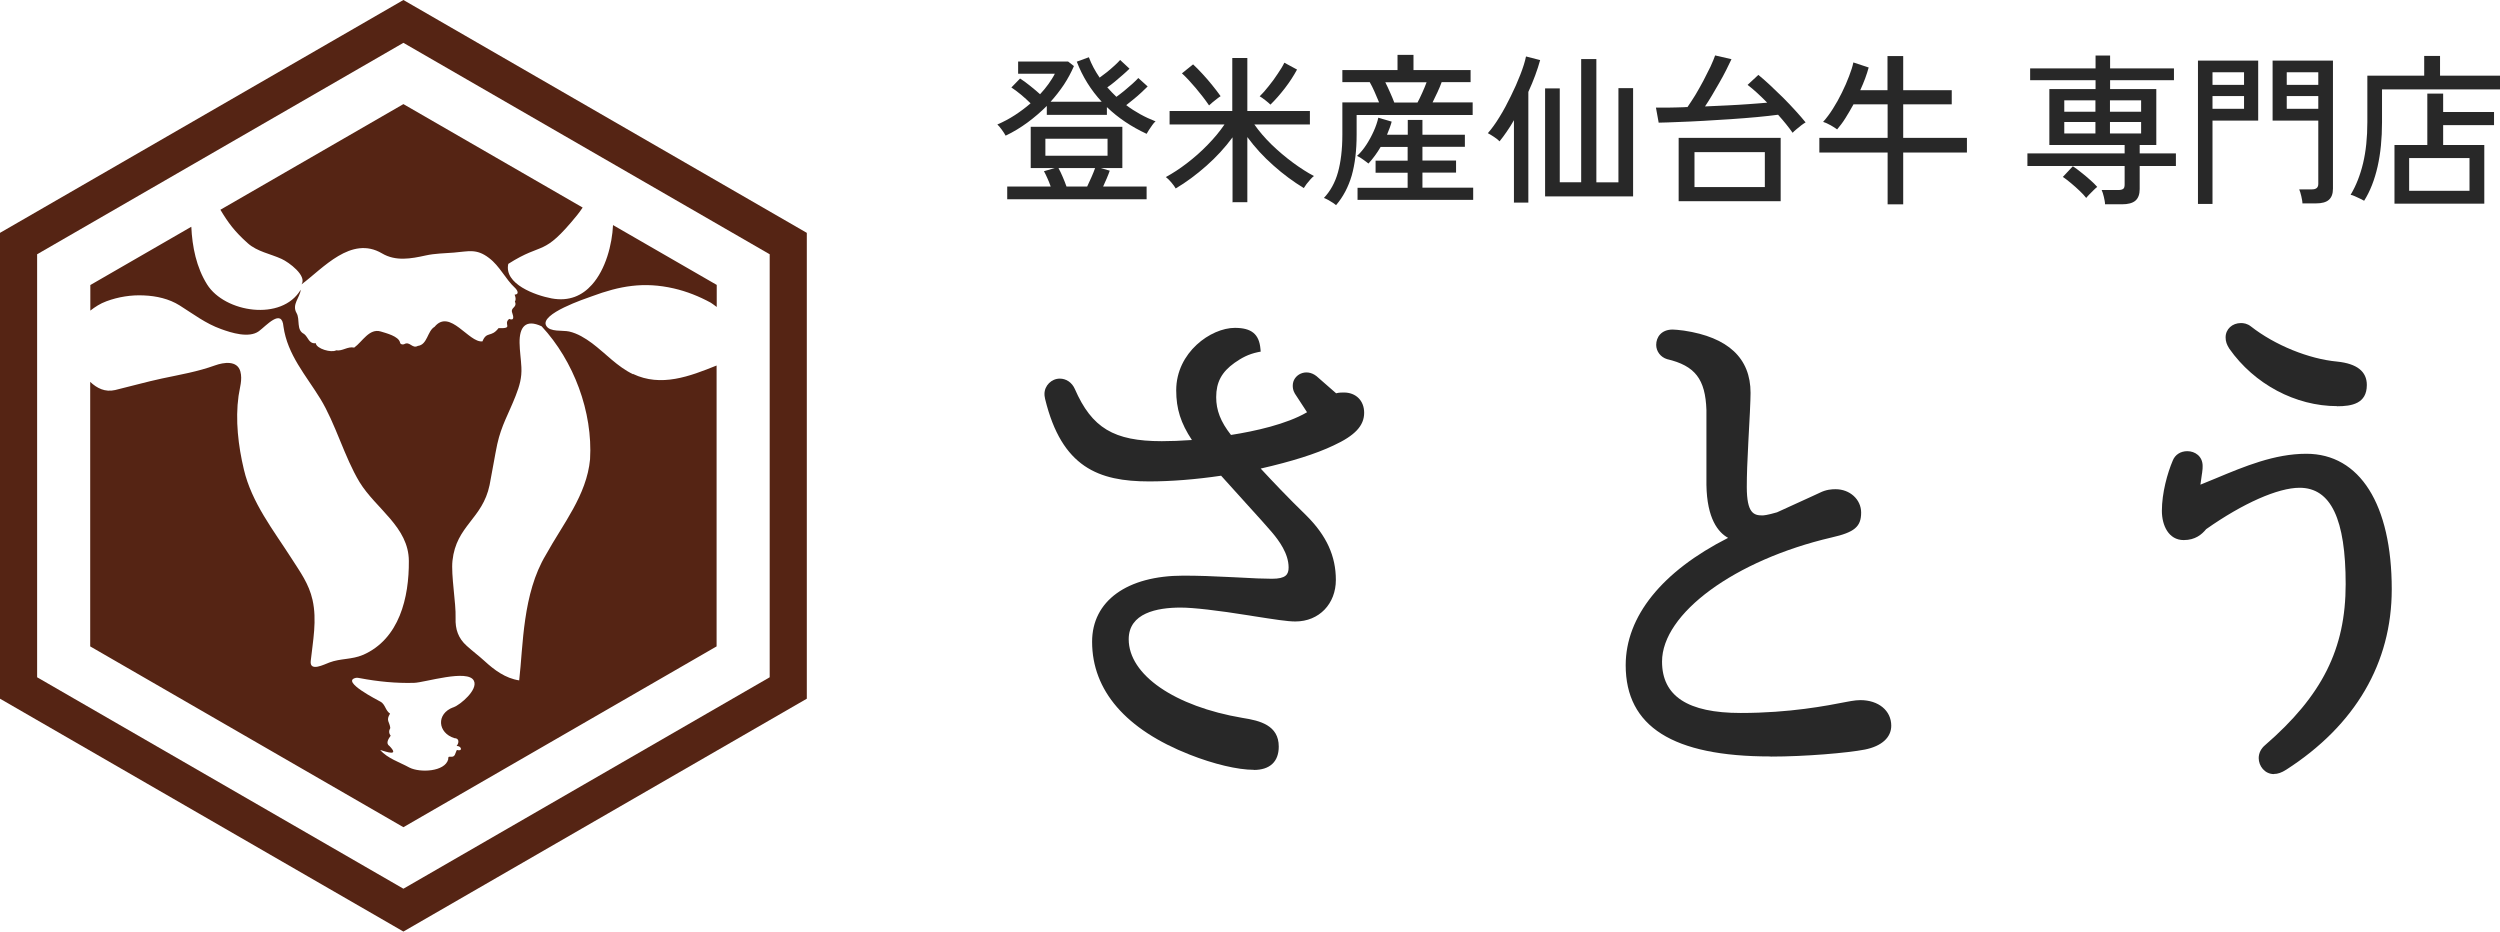<?xml version="1.0" encoding="UTF-8"?>
<svg id="_レイヤー_2" data-name="レイヤー 2" xmlns="http://www.w3.org/2000/svg" viewBox="0 0 192.61 71.77">
  <defs>
    <style>
      .cls-1 {
        fill: #552414;
      }

      .cls-1, .cls-2 {
        stroke-width: 0px;
      }

      .cls-2 {
        fill: #282828;
      }
    </style>
  </defs>
  <g id="_01-top" data-name="01-top">
    <g>
      <g>
        <g>
          <path class="cls-2" d="m102.9,30.56c.25-.08.45-.08.66-.08.82,0,1.32.53,1.32,1.32,0,.86-.62,1.56-2.22,2.3-1.56.74-3.7,1.36-5.97,1.85.99,1.07,2.18,2.35,3.83,3.95,1.28,1.28,2.18,2.76,2.18,4.77,0,1.85-1.28,2.96-2.88,2.96-.62,0-1.65-.16-3.5-.45-2.3-.37-4.28-.62-5.35-.62-2.67,0-4.24.91-4.24,2.67,0,2.92,3.62,5.39,8.97,6.3,1.32.21,2.59.53,2.59,1.98,0,.99-.53,1.56-1.69,1.56-1.23,0-3.09-.45-4.86-1.15-4.81-1.89-7.37-4.86-7.37-8.48,0-3.25,2.96-4.86,6.79-4.86,1.11,0,2.35.04,3.83.12,1.48.08,2.43.12,3,.12,1.07,0,1.52-.33,1.52-1.11,0-1.07-.66-2.06-1.36-2.88s-2.3-2.55-3.99-4.44c-1.93.29-3.91.45-5.64.45-3.79,0-6.54-1.07-7.78-6.17-.04-.21-.04-.25-.04-.33,0-.53.45-.95.95-.95.37,0,.74.21.95.66,1.4,3.21,3.29,4.16,6.91,4.16.78,0,1.73-.04,2.76-.12-1.03-1.44-1.4-2.55-1.4-4.03,0-2.8,2.59-4.57,4.28-4.57,1.19,0,1.65.41,1.73,1.4-.78.16-1.32.45-1.89.86-.99.7-1.52,1.52-1.52,2.84,0,1.19.45,2.14,1.28,3.17,2.39-.37,4.81-.99,6.3-1.93l-1.07-1.65c-.12-.21-.12-.37-.12-.49,0-.45.37-.78.82-.78.21,0,.41.08.62.25l1.6,1.4Z"/>
          <path class="cls-2" d="m96.6,59.31c-1.24,0-3.09-.44-4.94-1.17-4.92-1.93-7.52-4.94-7.52-8.7,0-3.14,2.69-5.09,7.03-5.09,1.1,0,2.32.04,3.84.12,1.55.09,2.45.12,2.99.12,1.07,0,1.28-.33,1.28-.87,0-1.07-.74-2.07-1.3-2.73-.39-.46-1.07-1.21-1.86-2.08-.62-.68-1.32-1.46-2.04-2.26-1.96.29-3.87.44-5.55.44-3.88,0-6.73-1.08-8.01-6.35-.05-.24-.05-.29-.05-.39,0-.64.54-1.18,1.18-1.18.5,0,.94.3,1.16.8,1.31,3,3,4.02,6.7,4.02.68,0,1.48-.03,2.32-.09-.86-1.3-1.21-2.4-1.21-3.83,0-2.93,2.68-4.81,4.52-4.81,1.28,0,1.87.48,1.97,1.62l.02.21-.21.04c-.76.16-1.27.45-1.8.82-1,.71-1.42,1.5-1.42,2.65,0,1.01.34,1.89,1.14,2.91,1.85-.29,4.29-.83,5.86-1.75l-.94-1.44c-.16-.27-.16-.49-.16-.62,0-.82,1.01-1.37,1.83-.72l1.51,1.32c.23-.06.42-.06.6-.06.93,0,1.56.63,1.56,1.56,0,1-.71,1.76-2.36,2.52-1.36.65-3.25,1.24-5.61,1.78.92.99,2.03,2.17,3.54,3.64,1.54,1.54,2.25,3.11,2.25,4.94s-1.28,3.2-3.12,3.2c-.61,0-1.56-.15-3.29-.42l-.24-.04c-2.5-.4-4.34-.61-5.31-.61-1.82,0-4,.42-4,2.44,0,2.74,3.53,5.17,8.77,6.06,1.35.21,2.79.57,2.79,2.21,0,1.16-.68,1.8-1.93,1.8Zm-5.43-14.48c-3.17,0-6.55,1.21-6.55,4.62s2.49,6.4,7.21,8.26c1.77.7,3.6,1.14,4.77,1.14.97,0,1.45-.43,1.45-1.33,0-1.14-.88-1.5-2.39-1.74-5.57-.94-9.17-3.51-9.17-6.53,0-1.88,1.59-2.91,4.48-2.91,1.26,0,3.63.34,5.39.62l.24.04c1.71.27,2.65.41,3.22.41,1.58,0,2.64-1.09,2.64-2.72s-.67-3.16-2.11-4.6c-1.67-1.63-2.85-2.9-3.83-3.96l-.28-.31.41-.09c2.51-.55,4.5-1.17,5.92-1.83,1.46-.68,2.09-1.3,2.09-2.09,0-.68-.4-1.08-1.08-1.08-.2,0-.37,0-.58.07l-.13.04-1.71-1.49c-.5-.4-1.05-.1-1.05.36,0,.11,0,.22.09.37l1.2,1.84-.2.13c-1.67,1.07-4.4,1.66-6.39,1.97l-.14.02-.09-.11c-.93-1.16-1.33-2.16-1.33-3.32,0-1.3.5-2.24,1.62-3.03.53-.38,1.04-.67,1.77-.85-.1-.63-.41-.98-1.47-.98-1.61,0-4.04,1.73-4.04,4.33,0,1.46.37,2.51,1.35,3.89l.24.34-.42.03c-1.02.08-1.98.12-2.78.12-3.88,0-5.75-1.13-7.13-4.3-.15-.33-.41-.52-.73-.52-.38,0-.71.32-.71.71,0,.07,0,.11.04.28,1.2,4.96,3.88,5.98,7.54,5.98,1.69,0,3.63-.16,5.6-.45l.13-.02.09.1c.75.84,1.48,1.64,2.12,2.35.8.88,1.48,1.63,1.87,2.09.61.71,1.41,1.81,1.41,3.04s-1.01,1.35-1.76,1.35c-.55,0-1.45-.04-3.02-.12-1.51-.08-2.72-.12-3.81-.12Z"/>
        </g>
        <g>
          <path class="cls-2" d="m131.7,37.35v-5.76c-.08-2.51-.99-3.62-3.21-4.16-.41-.12-.66-.49-.66-.86,0-.49.33-.95,1.03-.95.21,0,.53.04.82.08,3.05.45,4.94,1.85,4.94,4.57,0,.53-.08,2.18-.16,3.74-.08,1.6-.12,2.63-.12,3.5,0,1.89.45,2.43,1.44,2.43.21,0,.62-.08,1.19-.25,1.28-.58,2.35-1.07,3.33-1.52.41-.21.78-.25,1.11-.25,1.03,0,1.73.74,1.73,1.56,0,.86-.29,1.28-2.1,1.69-7.57,1.77-13.25,5.93-13.25,9.79,0,2.84,2.18,4.2,6.3,4.2s6.95-.62,8.44-.91c.29-.04.53-.08.78-.08,1.28,0,2.14.7,2.14,1.73,0,.74-.62,1.36-1.85,1.6-1.28.25-4.49.53-7.2.53-7.2,0-10.9-2.14-10.9-6.79,0-4.03,3.37-7.49,8.23-9.83-1.11-.29-1.98-1.52-2.02-4.07Z"/>
          <path class="cls-2" d="m136.39,58.28c-7.5,0-11.14-2.3-11.14-7.03,0-3.76,2.8-7.23,7.89-9.81-.76-.42-1.63-1.47-1.67-4.09h0v-5.76c-.08-2.38-.87-3.41-3.03-3.92-.5-.15-.84-.6-.84-1.1,0-.59.39-1.18,1.27-1.18.18,0,.45.03.86.08,3.41.51,5.14,2.12,5.14,4.8,0,.55-.08,2.21-.17,3.76-.08,1.48-.12,2.58-.12,3.49,0,2.02.54,2.19,1.2,2.19.09,0,.38-.02,1.13-.24.97-.44,1.84-.84,2.65-1.21l.65-.3c.48-.24.9-.27,1.21-.27,1.1,0,1.97.79,1.97,1.8,0,1.09-.51,1.52-2.28,1.92-7.45,1.74-13.06,5.85-13.06,9.56,0,2.66,1.98,3.96,6.06,3.96,3.79,0,6.64-.56,8.18-.86l.33-.06c.24-.04.48-.07.71-.07,1.4,0,2.38.81,2.38,1.97,0,.91-.74,1.58-2.04,1.84-1.35.26-4.58.54-7.25.54Zm-4.45-20.94c.04,2.18.69,3.55,1.84,3.85l.63.16-.58.28c-5.14,2.49-8.1,5.99-8.1,9.62,0,4.41,3.49,6.55,10.67,6.55,2.64,0,5.83-.27,7.16-.53,1.05-.21,1.66-.71,1.66-1.37,0-.89-.76-1.49-1.9-1.49-.2,0-.4.03-.64.06l-.31.06c-1.55.3-4.44.87-8.27.87-4.34,0-6.53-1.49-6.53-4.44,0-3.99,5.65-8.21,13.43-10.03,1.83-.41,1.91-.8,1.91-1.45s-.56-1.33-1.49-1.33c-.26,0-.61.03-1,.22l-.65.3c-.81.37-1.68.77-2.69,1.23-.44.13-.99.27-1.29.27-1.39,0-1.68-1.07-1.68-2.67,0-.91.05-2.02.12-3.51.08-1.45.16-3.19.16-3.73,0-2.41-1.59-3.86-4.73-4.33-.37-.05-.63-.08-.79-.08-.58,0-.79.37-.79.71,0,.29.2.55.49.64,2.34.56,3.29,1.79,3.38,4.38v5.77Z"/>
        </g>
        <g>
          <path class="cls-2" d="m169.27,37.72c2.72-1.07,5.47-2.51,8.44-2.51,3.42,0,6.34,2.92,6.34,10.21,0,5.06-2.26,10-8.02,13.7-.33.21-.58.29-.82.29-.58,0-.95-.49-.95-.99,0-.29.12-.58.41-.82,4.32-3.74,6.3-7.32,6.3-12.59s-1.28-7.65-3.79-7.65c-1.89,0-4.73,1.4-7.37,3.25-.37.45-.82.78-1.56.78-1.03,0-1.44-1.07-1.44-2.02,0-1.23.37-2.72.82-3.79.16-.41.53-.58.91-.58.49,0,.95.33.95.91,0,.12,0,.25-.04.49-.04.29-.12.82-.16,1.32Zm2.67-10.99c-.16-.25-.25-.45-.25-.74,0-.53.45-.86.95-.86.21,0,.41.04.62.21,1.89,1.48,4.53,2.55,6.79,2.76,1.19.12,2.06.53,2.06,1.56,0,1.11-.74,1.4-2.06,1.4-3.17,0-6.25-1.69-8.11-4.32Z"/>
          <path class="cls-2" d="m175.2,59.64c-.73,0-1.18-.64-1.18-1.23,0-.38.17-.73.49-1,4.41-3.82,6.21-7.42,6.21-12.41s-1.13-7.42-3.55-7.42c-1.66,0-4.36,1.19-7.2,3.19-.33.4-.83.84-1.73.84-1.16,0-1.68-1.13-1.68-2.25,0-1.39.43-2.92.84-3.88.18-.45.6-.72,1.12-.72.59,0,1.18.39,1.18,1.14,0,.13,0,.27-.04.53l-.02.12c-.03.21-.07.49-.11.79.39-.16.78-.32,1.17-.48,2.23-.93,4.54-1.9,6.99-1.9,4.12,0,6.58,3.9,6.58,10.44,0,5.68-2.81,10.48-8.13,13.9-.36.23-.65.33-.95.33Zm1.98-22.53c2.71,0,4.02,2.58,4.02,7.89s-1.85,8.85-6.38,12.77c-.22.19-.33.4-.33.64,0,.37.26.75.71.75.21,0,.41-.08.7-.25,5.18-3.33,7.91-8,7.91-13.5,0-6.24-2.28-9.97-6.1-9.97-2.36,0-4.62.95-6.81,1.86-.52.22-1.03.43-1.54.63l-.36.14.03-.38c.04-.43.1-.9.15-1.21l.02-.12c.04-.23.04-.34.04-.46,0-.46-.37-.67-.71-.67-.19,0-.54.06-.68.43-.49,1.16-.81,2.61-.81,3.7,0,.66.25,1.78,1.2,1.78.57,0,.98-.21,1.38-.69l.05-.04c2.98-2.09,5.71-3.29,7.5-3.29Zm2.88-5.82c-3.2,0-6.38-1.69-8.3-4.42h0c-.2-.31-.29-.56-.29-.88,0-.63.51-1.1,1.18-1.1.19,0,.48.03.77.26,1.84,1.44,4.46,2.51,6.66,2.71,1.51.16,2.27.76,2.27,1.8,0,1.44-1.16,1.64-2.3,1.64Zm-7.91-4.69c1.83,2.6,4.86,4.22,7.91,4.22,1.34,0,1.82-.3,1.82-1.16,0-.49-.19-1.16-1.84-1.33-2.32-.21-4.97-1.29-6.91-2.81-.14-.11-.28-.16-.47-.16-.35,0-.71.21-.71.63,0,.22.05.38.21.61Z"/>
        </g>
      </g>
      <g>
        <path class="cls-2" d="m77.47,10.44c-.06-.12-.16-.27-.29-.45-.13-.18-.25-.32-.34-.4.47-.2.92-.44,1.35-.72.43-.28.83-.58,1.21-.91-.22-.22-.47-.44-.74-.67-.28-.23-.52-.41-.74-.55l.67-.69c.23.14.48.33.77.56.29.23.55.45.77.65.24-.26.46-.52.65-.79.19-.27.36-.53.49-.79h-2.83v-.94h3.85l.45.35c-.21.49-.47.97-.77,1.43-.31.46-.65.9-1.03,1.32h3.94c-.84-.91-1.48-1.94-1.92-3.09l.93-.34c.2.54.48,1.06.83,1.57.18-.13.36-.27.57-.43.2-.16.39-.33.58-.5.18-.17.33-.31.43-.43l.72.67c-.14.14-.31.3-.52.48-.2.18-.41.36-.62.53-.21.17-.4.32-.57.43.11.13.22.25.34.37.12.12.24.24.36.36.18-.13.38-.28.6-.46.22-.18.43-.36.63-.54.2-.18.35-.33.46-.45l.72.65c-.13.13-.3.29-.49.47-.19.18-.39.35-.6.52-.21.17-.39.32-.56.45.34.26.7.49,1.08.7.38.21.77.39,1.18.55-.08.06-.16.15-.25.28-.09.13-.18.25-.26.38-.08.13-.14.23-.18.3-1.18-.55-2.2-1.23-3.06-2.06v.6h-4.63v-.69c-.46.46-.96.89-1.49,1.28-.53.39-1.09.73-1.68,1.01Zm.13,4.91v-.98h3.35c-.08-.22-.16-.44-.26-.65-.1-.22-.18-.39-.26-.53l.83-.24h-1.85v-3.18h7.06v3.18h-1.65l.68.2c-.06.18-.14.37-.23.59-.1.22-.19.43-.28.63h3.35v.98h-10.73Zm2.94-3.35h4.79v-1.31h-4.79v1.31Zm1.62,2.37h1.6c.1-.21.21-.45.33-.72.12-.27.21-.5.28-.7h-2.82c.1.18.21.41.33.69.12.27.21.52.29.74Z"/>
        <path class="cls-2" d="m94.96,15.61v-5.03c-.58.79-1.25,1.52-2.02,2.2-.77.68-1.55,1.26-2.36,1.74-.07-.13-.18-.28-.34-.47-.16-.19-.3-.32-.42-.41.52-.28,1.06-.63,1.62-1.06.56-.43,1.1-.9,1.6-1.42.51-.52.94-1.04,1.3-1.57h-4.23v-1.04h4.83v-4.08h1.16v4.08h4.82v1.04h-4.28c.37.53.81,1.04,1.33,1.55.52.5,1.06.96,1.63,1.38.57.42,1.11.77,1.63,1.04-.08.06-.17.15-.27.26-.1.12-.2.24-.3.36-.09.13-.16.23-.21.31-.8-.49-1.58-1.06-2.34-1.74-.76-.67-1.43-1.4-2.01-2.19v5.02h-1.16Zm-1.81-7.49c-.3-.44-.64-.88-1.02-1.33s-.73-.83-1.07-1.14l.86-.69c.23.21.47.46.73.74.26.28.51.57.75.87.24.3.46.58.64.84-.07.04-.16.11-.28.2-.12.09-.23.18-.35.28-.11.09-.2.17-.27.24Zm4.74-.05c-.1-.1-.24-.22-.42-.36-.18-.14-.32-.24-.42-.29.22-.21.45-.47.7-.79.25-.31.49-.63.7-.96.22-.32.39-.6.5-.84l.98.53c-.26.48-.57.96-.94,1.44-.37.48-.74.9-1.11,1.26Z"/>
        <path class="cls-2" d="m102.94,15.81s-.12-.1-.24-.18c-.12-.08-.24-.15-.36-.22-.13-.07-.24-.12-.34-.16.49-.52.86-1.18,1.08-1.97s.34-1.76.34-2.9v-2.49h2.83c-.1-.25-.22-.52-.35-.82-.13-.29-.25-.54-.37-.74h-2.11v-.93h4.25v-1.17h1.23v1.17h4.4v.93h-2.23c-.08.23-.19.49-.32.77-.13.28-.26.54-.38.79h3.09v.97h-8.94v1.52c0,1.22-.13,2.27-.38,3.15-.26.88-.66,1.64-1.2,2.27Zm1.65-.4v-.94h3.86v-1.16h-2.47v-.93h2.47v-1.06h-2.08c-.29.49-.6.91-.94,1.28-.08-.07-.22-.17-.4-.3-.18-.13-.34-.23-.48-.29.26-.23.5-.52.72-.86.22-.34.41-.69.57-1.05.16-.36.28-.71.35-1.03l1.03.3c-.08.31-.21.65-.36,1.01h1.6v-1.14h1.13v1.14h3.27v.93h-3.27v1.06h2.59v.93h-2.59v1.16h3.91v.94h-8.91Zm2.83-7.51h1.79c.11-.2.23-.45.36-.74.13-.29.25-.57.34-.82h-3.18c.12.23.24.5.37.79.13.29.24.55.32.77Z"/>
        <path class="cls-2" d="m116.64,15.63v-6.37c-.18.32-.37.62-.56.89-.19.28-.37.52-.55.74-.08-.09-.22-.21-.42-.34-.2-.13-.36-.23-.48-.29.29-.33.59-.74.9-1.25.31-.5.6-1.04.87-1.6.28-.56.52-1.11.73-1.65.21-.54.36-1.01.44-1.41l1.09.28c-.21.76-.51,1.58-.91,2.45v8.53h-1.12Zm2.4-.5V6.81h1.13v7.23h1.65V4.55h1.17v9.5h1.7v-7.26h1.13v8.34h-6.78Z"/>
        <path class="cls-2" d="m138.11,10.23c-.13-.19-.3-.41-.49-.65-.19-.24-.4-.48-.63-.74-.45.06-.99.12-1.62.18-.63.06-1.3.11-2.01.16-.71.05-1.41.09-2.11.13-.7.04-1.35.07-1.95.09-.6.03-1.11.04-1.51.05l-.21-1.16c.27,0,.59,0,.96,0,.37,0,.77-.02,1.21-.03.04,0,.08-.01.13-.01h.13c.18-.26.38-.57.6-.92.21-.36.42-.72.62-1.1s.38-.74.55-1.09c.16-.35.28-.64.36-.87l1.26.29c-.11.24-.25.52-.41.84-.16.32-.34.65-.53.98-.19.34-.38.66-.57.98-.19.32-.37.6-.53.84.58-.03,1.16-.05,1.74-.08.58-.03,1.14-.06,1.66-.1.52-.04.99-.07,1.39-.11-.55-.56-1.05-1.02-1.51-1.37l.83-.77c.27.22.57.48.9.79.33.31.67.64,1.01.97.34.34.66.68.96,1.01.3.33.56.63.77.89-.09.05-.21.13-.34.23-.13.1-.26.21-.38.31-.12.1-.21.18-.26.24Zm-8.78,5.27v-4.88h7.86v4.88h-7.86Zm1.22-1.09h5.42v-2.69h-5.42v2.69Z"/>
        <path class="cls-2" d="m145.43,15.74v-3.99h-5.26v-1.13h5.26v-2.58h-2.63c-.2.37-.41.72-.62,1.06-.21.34-.43.62-.64.87-.12-.09-.29-.2-.5-.32-.22-.12-.41-.21-.58-.26.26-.29.51-.62.76-1.02.25-.39.48-.81.69-1.24.21-.43.4-.85.55-1.26.16-.41.27-.76.33-1.06l1.18.39c-.07.26-.16.54-.27.84-.11.3-.24.6-.38.91h2.1v-2.63h1.21v2.63h3.74v1.09h-3.74v2.58h4.91v1.13h-4.91v3.99h-1.21Z"/>
        <path class="cls-2" d="m162.18,15.74c0-.16-.04-.35-.09-.57-.05-.22-.11-.4-.17-.53h1.28c.18,0,.3-.03.38-.09.08-.06.11-.17.11-.34v-1.42h-7.49v-.97h7.49v-.65h-5.8v-4.31h3.56v-.68h-5.04v-.91h5.04v-.99h1.12v.99h4.92v.91h-4.92v.68h3.56v4.31h-1.28v.65h2.79v.97h-2.79v1.77c0,.41-.11.71-.33.9-.22.19-.57.28-1.04.28h-1.3Zm-1.45-.49c-.13-.17-.3-.35-.51-.55-.21-.2-.42-.39-.65-.58-.23-.19-.44-.36-.64-.49l.77-.82c.2.13.42.29.65.48.23.18.46.37.68.57.22.19.4.37.55.54-.08.06-.17.14-.28.25-.11.11-.22.22-.33.33-.1.11-.19.2-.25.28Zm-1.69-6.64h2.4v-.88h-2.4v.88Zm0,1.67h2.4v-.88h-2.4v.88Zm3.52-1.67h2.4v-.88h-2.4v.88Zm0,1.67h2.4v-.88h-2.4v.88Z"/>
        <path class="cls-2" d="m169.34,15.71V4.67h4.64v4.62h-3.52v6.42h-1.12Zm1.12-9.17h2.43v-.97h-2.43v.97Zm0,1.84h2.43v-.98h-2.43v.98Zm6.93,7.31c0-.16-.04-.35-.09-.58-.05-.23-.11-.4-.16-.52h.99c.32,0,.48-.14.48-.42v-4.88h-3.52v-4.62h4.65v9.86c0,.39-.1.67-.31.86-.21.19-.54.28-1,.28h-1.04Zm-1.21-9.15h2.43v-.97h-2.43v.97Zm0,1.84h2.43v-.98h-2.43v.98Z"/>
        <path class="cls-2" d="m182.13,15.46c-.08-.04-.18-.09-.31-.16-.13-.06-.26-.12-.39-.18-.13-.06-.24-.1-.33-.11.42-.7.74-1.51.96-2.43.22-.92.33-1.98.33-3.18v-3.57h4.38v-1.52h1.22v1.52h4.63v1.06h-9.1v2.53c0,1.26-.11,2.39-.34,3.41-.23,1.01-.57,1.9-1.04,2.64Zm2.35.23v-4.52h2.53v-3.96h1.22v1.42h3.92v1.01h-3.92v1.53h3.17v4.52h-6.92Zm1.13-.99h4.65v-2.52h-4.65v2.52Z"/>
      </g>
      <g>
        <path class="cls-1" d="m48.77,28.83c-1.21-.58-2.11-1.6-3.16-2.39-.53-.39-1.11-.75-1.76-.9-.48-.11-1.5.06-1.77-.45-.51-.91,3.01-2.08,3.51-2.26,2.15-.8,4-1.14,6.32-.61,1,.23,1.95.61,2.85,1.1.06.04.24.16.46.33v-1.7l-7.99-4.61c-.07,1.49-.56,3.41-1.63,4.6-.74.83-1.75,1.3-3.1,1.05-1.27-.24-3.68-1.11-3.34-2.66,2.76-1.76,2.62-.46,5.3-3.75.16-.19.29-.39.43-.59l-13.81-7.97-14.1,8.14c.6,1,1.09,1.67,2.11,2.58.73.65,1.74.81,2.61,1.21.55.25,1.97,1.29,1.53,1.96,1.66-1.24,3.83-3.79,6.2-2.39,1.06.63,2.24.41,3.37.16.72-.16,1.45-.16,2.17-.22,1.12-.09,1.73-.33,2.7.41.85.64,1.26,1.62,2.01,2.31.18.17.36.5-.03.52.06.18.13.35.02.53.21.49-.38.43-.2.89.09.26.17.62-.24.45-.51.41.4.75-.82.71-.57.75-.91.21-1.24,1.02-1.05.13-2.51-2.56-3.69-1.12-.56.32-.54,1.38-1.29,1.47-.43.24-.61-.38-1.04-.14-.15.07-.32,0-.33-.13-.12-.48-1.06-.71-1.48-.84-.89-.27-1.42.79-2.05,1.24-.51-.11-.9.29-1.39.21-.36.21-1.53-.12-1.57-.55-.54.07-.58-.47-.9-.71-.63-.31-.29-1.1-.58-1.61-.39-.66.27-1.21.32-1.8-1.46,2.46-5.85,1.76-7.21-.4-.83-1.32-1.15-2.91-1.22-4.45l-7.78,4.49v1.97c.36-.28.75-.54,1.24-.72.92-.34,1.91-.5,2.89-.45.96.04,1.94.26,2.75.77,1.05.66,2.01,1.4,3.19,1.82.79.29,2.15.72,2.91.17.55-.4,1.78-1.82,1.9-.36.31,2.18,1.73,3.75,2.84,5.56,1.17,1.91,1.86,4.5,3.02,6.42,1.26,2.06,3.79,3.46,3.8,6.08.02,2.8-.72,6.01-3.54,7.24,0,0,0,0-.01,0-.83.36-1.73.26-2.57.58-.39.14-1.53.75-1.44-.11.17-1.56.49-3.15.14-4.71-.28-1.25-.95-2.15-1.62-3.2-1.39-2.17-3.07-4.29-3.67-6.85-.43-1.81-.67-3.81-.41-5.67.09-.62.31-1.25.14-1.88-.24-.87-1.28-.71-1.95-.47-1.36.49-2.68.71-4.09,1.01-1.21.26-2.4.6-3.61.89-.78.18-1.4-.14-1.92-.63v20.38l24.13,13.93,24.13-13.93v-21.64c-2.08.84-4.28,1.68-6.44.65Zm-13.84,25.66c-1.35.5-1.21,1.98.08,2.38.38,0,.37.37.17.6.39,0,.49.45.02.31-.14.24-.11.57-.48.52-.19,0-.18,0-.19.21-.26.95-2.16,1.04-2.98.63-.76-.42-1.69-.7-2.26-1.36.52.16,1.49.5.72-.3-.32-.21-.08-.56.09-.8-.15-.19-.15-.38-.03-.59-.05-.49-.36-.56-.02-1.11-.36-.24-.36-.7-.72-.91-.22-.13-3.09-1.57-1.93-1.84.11-.03.22,0,.34.02,1.37.26,2.77.4,4.16.36.82-.02,4.16-1.09,4.61-.16.34.68-1.04,1.85-1.58,2.05Zm10.53-19.1c-.26,2.77-2.1,4.99-3.4,7.35-1.81,3-1.75,7.02-2.06,9.68-1.06-.16-1.92-.8-2.69-1.51-.44-.4-.91-.75-1.35-1.15-.66-.59-.89-1.28-.86-2.15.04-1.14-.36-3.3-.24-4.41.29-2.72,2.31-3.2,2.86-5.83.13-.64.45-2.51.59-3.15.33-1.48.87-2.32,1.42-3.73.3-.77.48-1.38.44-2.2-.03-.62-.13-1.24-.14-1.87-.02-1.22.46-1.86,1.7-1.28,2.47,2.66,3.95,6.59,3.73,10.25Z"/>
        <path class="cls-1" d="m31.08,71.77L0,53.83V17.94L31.08,0l31.08,17.94v35.89l-31.08,17.94ZM2.86,52.18l28.22,16.29,28.22-16.29V19.59L31.08,3.3,2.86,19.59v32.58Z"/>
      </g>
    </g>
  </g>
</svg>